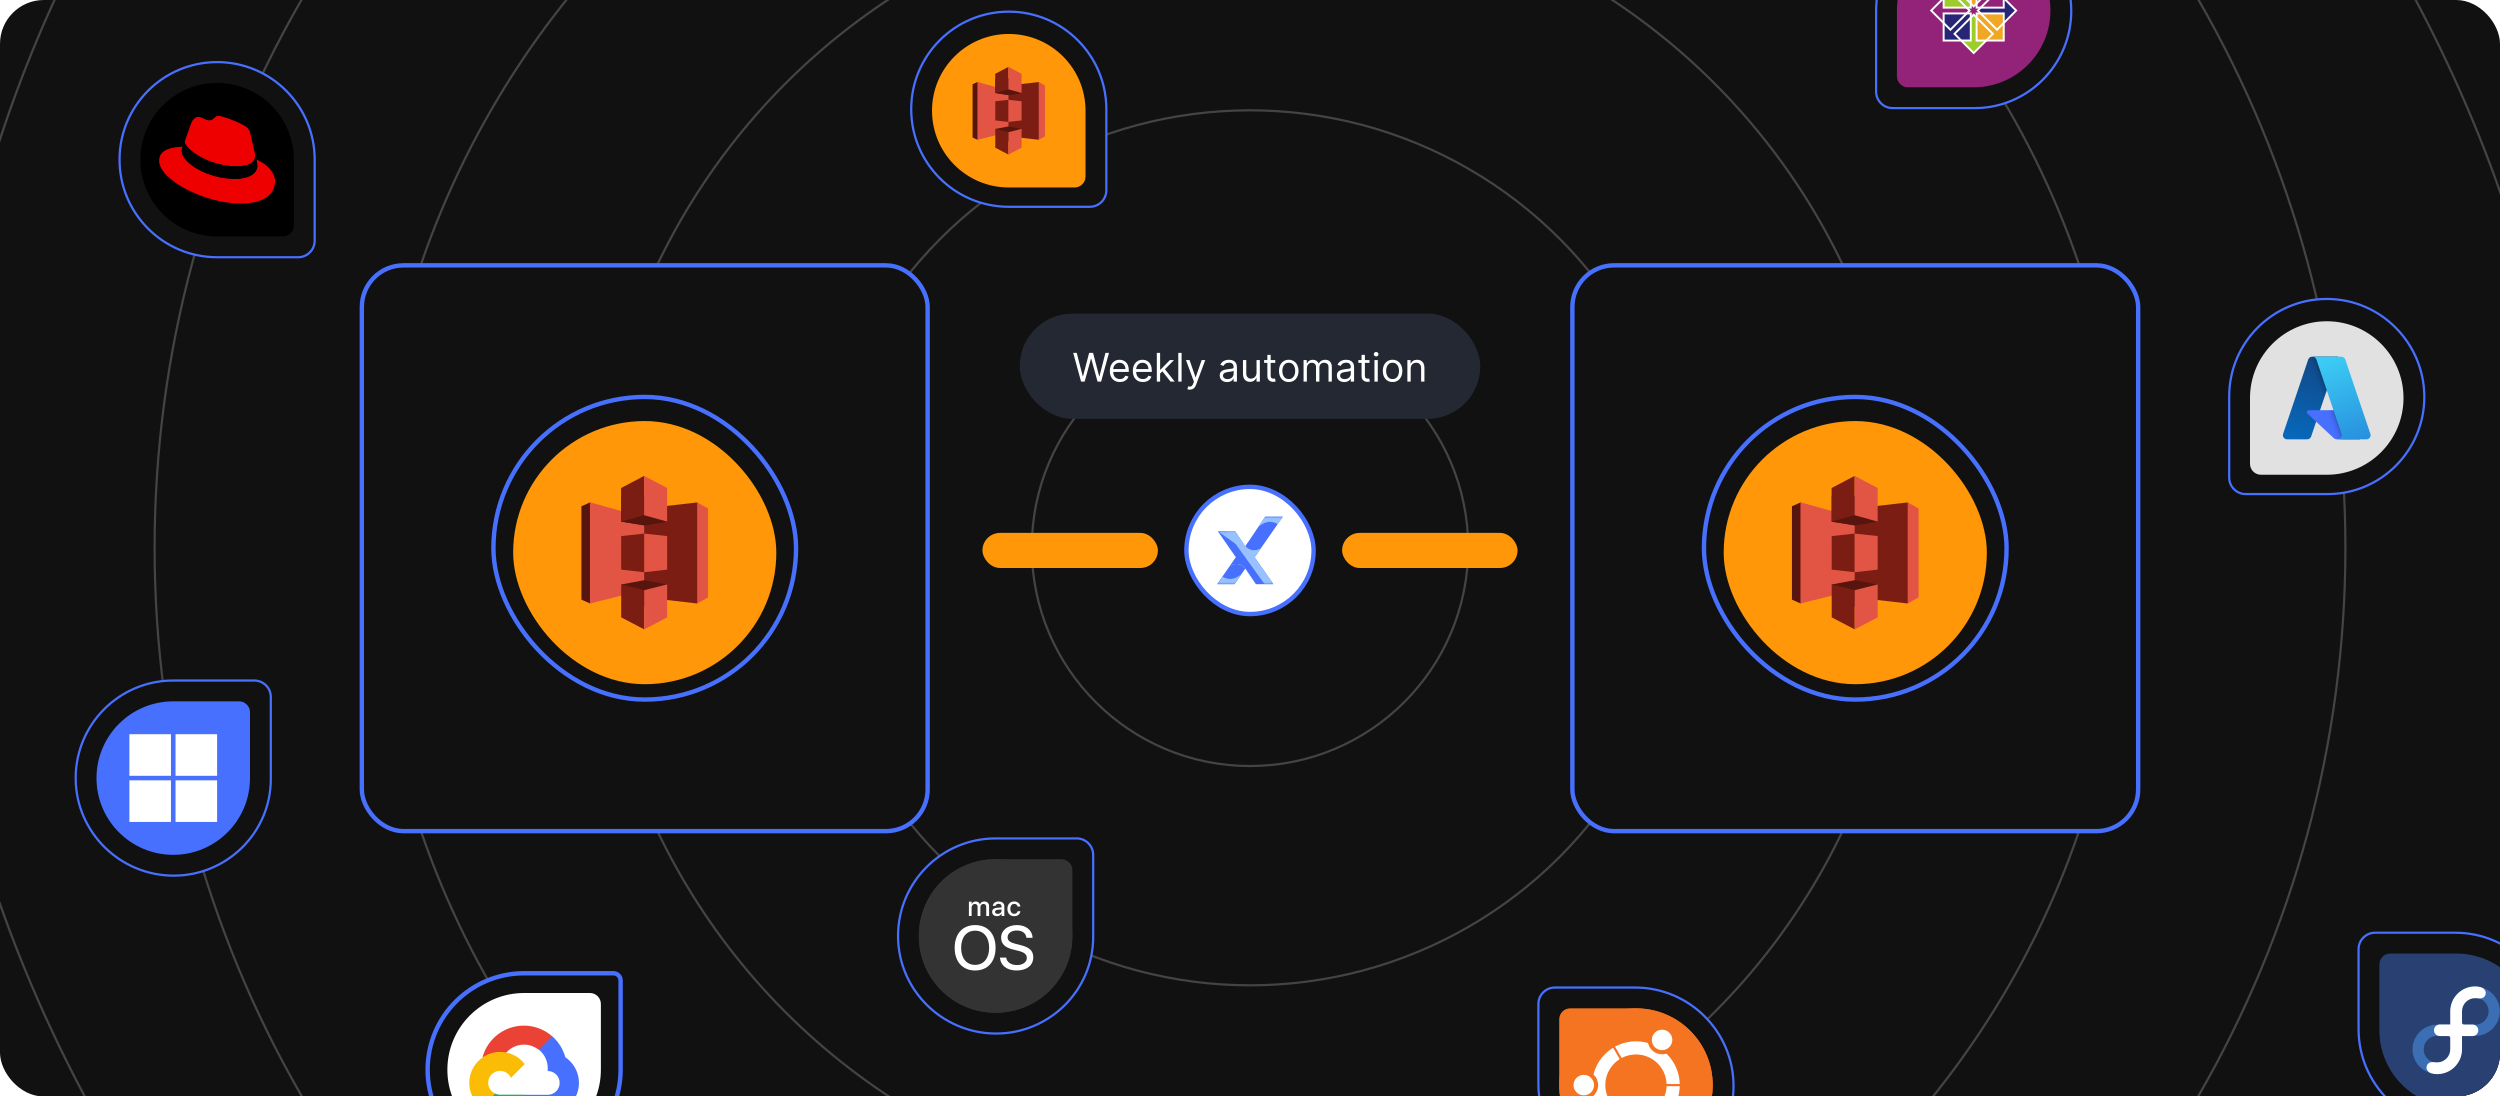 <svg width="1140" height="500" viewBox="0 0 1140 500" fill="none" xmlns="http://www.w3.org/2000/svg">
<g clip-path="url(#clip0_2346_9878)">
<rect width="1140" height="500" rx="20" fill="#111111"/>
<rect x="-29.5" y="-349.692" width="1199" height="1199" rx="599.5" stroke="#444444"/>
<circle cx="570" cy="249.808" r="499.5" stroke="#444444"/>
<circle cx="570" cy="249.808" r="399.5" stroke="#444444"/>
<circle cx="570" cy="249.808" r="299.5" stroke="#444444"/>
<circle cx="570" cy="249.808" r="199.5" stroke="#444444"/>
<circle cx="570" cy="249.808" r="99.5" stroke="#444444"/>
<path d="M54.51 72.808C54.51 48.237 74.429 28.318 99 28.318C123.571 28.318 143.49 48.237 143.49 72.808V109.772C143.49 113.929 140.121 117.298 135.964 117.298H99C74.429 117.298 54.51 97.379 54.51 72.808Z" fill="#111111"/>
<path d="M54.51 72.808C54.51 48.237 74.429 28.318 99 28.318C123.571 28.318 143.49 48.237 143.49 72.808V109.772C143.49 113.929 140.121 117.298 135.964 117.298H99C74.429 117.298 54.51 97.379 54.51 72.808Z" stroke="#4770FF" stroke-width="1.02"/>
<path d="M64 72.808C64 53.478 79.67 37.808 99 37.808C118.33 37.808 134 53.478 134 72.808V102.808C134 105.57 131.761 107.808 129 107.808H99C79.67 107.808 64 92.138 64 72.808Z" fill="black"/>
<path d="M107.848 75.864C111.32 75.864 116.348 75.141 116.348 71.003C116.348 70.686 116.32 70.37 116.265 70.058L114.209 61.058C113.737 59.086 113.32 58.169 109.848 56.447C107.154 55.058 101.293 52.808 99.543 52.808C97.904 52.808 97.431 54.891 95.515 54.891C93.654 54.891 92.293 53.336 90.543 53.336C88.876 53.336 87.793 54.475 86.959 56.808C86.959 56.808 84.626 63.391 84.32 64.364C84.274 64.536 84.256 64.714 84.265 64.891C84.237 67.447 94.32 75.836 107.848 75.864ZM116.876 72.697C117.348 74.975 117.348 75.225 117.348 75.503C117.348 79.391 112.987 81.558 107.237 81.558C94.237 81.558 82.876 73.947 82.876 68.919C82.875 68.222 83.016 67.532 83.293 66.891C78.626 67.114 72.57 67.947 72.57 73.28C72.57 82.03 93.293 92.808 109.681 92.808C122.265 92.808 125.431 87.114 125.431 82.614C125.431 79.086 122.376 75.086 116.876 72.697Z" fill="#EE0000"/>
<path d="M116.879 72.695C117.351 74.973 117.351 75.223 117.351 75.501C117.351 79.39 112.99 81.556 107.24 81.556C94.24 81.556 82.879 73.945 82.879 68.917C82.878 68.22 83.019 67.53 83.296 66.89L84.323 64.362C84.278 64.534 84.259 64.712 84.268 64.89C84.268 67.445 94.351 75.834 107.851 75.834C111.323 75.834 116.351 75.112 116.351 70.973C116.351 70.656 116.323 70.34 116.268 70.028L116.879 72.695Z" fill="black"/>
<path d="M34.51 354.808C34.51 330.237 54.429 310.318 79 310.318H115.964C120.121 310.318 123.49 313.687 123.49 317.844V355.254C123.49 379.575 103.552 399.298 79.224 399.298C54.649 399.298 34.51 379.376 34.51 354.808Z" fill="#111111"/>
<path d="M34.51 354.808C34.51 330.237 54.429 310.318 79 310.318H115.964C120.121 310.318 123.49 313.687 123.49 317.844V355.254C123.49 379.575 103.552 399.298 79.224 399.298C54.649 399.298 34.51 379.376 34.51 354.808Z" stroke="#4770FF" stroke-width="1.02"/>
<path d="M44 354.808C44 335.478 59.67 319.808 79 319.808H109C111.761 319.808 114 322.047 114 324.808V354.808C114 374.138 98.33 389.808 79 389.808C59.67 389.808 44 374.138 44 354.808Z" fill="#4770FF"/>
<path d="M59 334.808H77.962V353.762H59V334.808ZM80.038 334.808H99V353.762H80.038V334.808ZM59 355.846H77.962V374.808H59V355.846ZM80.038 355.846H99V374.808H80.038" fill="white"/>
<path d="M701.51 457.844C701.51 453.687 704.879 450.318 709.036 450.318H745.554C770.372 450.318 790.49 470.436 790.49 495.254C790.49 519.579 770.771 539.298 746.446 539.298C721.628 539.298 701.51 519.18 701.51 494.363V457.844Z" fill="#111111"/>
<path d="M701.51 457.844C701.51 453.687 704.879 450.318 709.036 450.318H745.554C770.372 450.318 790.49 470.436 790.49 495.254C790.49 519.579 770.771 539.298 746.446 539.298C721.628 539.298 701.51 519.18 701.51 494.363V457.844Z" stroke="#4770FF" stroke-width="1.02"/>
<path d="M711 464.808C711 462.047 713.239 459.808 716 459.808H746C765.33 459.808 781 475.478 781 494.808C781 514.138 765.33 529.808 746 529.808C726.67 529.808 711 514.138 711 494.808V464.808Z" fill="#F47421"/>
<path d="M746 529.808C765.33 529.808 781 514.138 781 494.808C781 475.478 765.33 459.808 746 459.808C726.67 459.808 711 475.478 711 494.808C711 514.138 726.67 529.808 746 529.808Z" fill="#F47421"/>
<path d="M746 511.782C755.375 511.782 762.975 504.182 762.975 494.807C762.975 485.432 755.375 477.832 746 477.832C736.625 477.832 729.025 485.432 729.025 494.807C729.025 504.182 736.625 511.782 746 511.782Z" stroke="white" stroke-width="6"/>
<path d="M722.199 501.371C725.824 501.371 728.762 498.433 728.762 494.809C728.762 491.184 725.824 488.246 722.199 488.246C718.575 488.246 715.637 491.184 715.637 494.809C715.637 498.433 718.575 501.371 722.199 501.371Z" fill="#F47421"/>
<path d="M759.221 494.808H766.998H759.221Z" fill="black"/>
<path d="M759.221 494.808H766.998" stroke="#F47421" stroke-width="1.02"/>
<path d="M722.2 499.481C724.78 499.481 726.872 497.389 726.872 494.808C726.872 492.228 724.78 490.136 722.2 490.136C719.619 490.136 717.527 492.228 717.527 494.808C717.527 497.389 719.619 499.481 722.2 499.481Z" fill="white"/>
<path d="M752.215 470.915C750.403 474.054 751.479 478.068 754.617 479.88C757.756 481.692 761.77 480.617 763.582 477.478C765.394 474.339 764.319 470.325 761.18 468.513C758.041 466.701 754.027 467.776 752.215 470.915Z" fill="#F47421"/>
<path d="M753.85 471.86C752.56 474.095 753.326 476.953 755.56 478.243C757.795 479.533 760.653 478.768 761.943 476.533C763.233 474.298 762.468 471.44 760.233 470.15C757.998 468.86 755.14 469.626 753.85 471.86Z" fill="white"/>
<path d="M739.393 483.356L735.504 476.62L739.393 483.356Z" fill="black"/>
<path d="M739.393 483.356L735.504 476.62" stroke="#F47421" stroke-width="1.02"/>
<path d="M855.51 4.808C855.51 -19.763 875.429 -39.682 900 -39.682C924.568 -39.682 944.49 -19.543 944.49 5.032C944.49 29.36 924.767 49.298 900.446 49.298H863.036C858.879 49.298 855.51 45.929 855.51 41.772V4.808Z" fill="#111111"/>
<path d="M855.51 4.808C855.51 -19.763 875.429 -39.682 900 -39.682C924.568 -39.682 944.49 -19.543 944.49 5.032C944.49 29.36 924.767 49.298 900.446 49.298H863.036C858.879 49.298 855.51 45.929 855.51 41.772V4.808Z" stroke="#4770FF" stroke-width="1.02"/>
<path d="M865 4.808C865 -14.522 880.67 -30.192 900 -30.192C919.33 -30.192 935 -14.522 935 4.808C935 24.138 919.33 39.808 900 39.808H870C867.239 39.808 865 37.569 865 34.808V4.808Z" fill="#932279"/>
<path d="M896.846 3.348L898.293 4.786L896.846 6.225H886.662V11.018L880.451 4.786L886.662 -1.34V3.348H896.846ZM901.323 -8.892H913.697V3.483H901.323V-8.892Z" fill="#932279"/>
<path d="M901.459 1.657L900.021 3.103L898.582 1.657V-8.528H893.789L900.021 -14.738L906.147 -8.528H901.459V1.657ZM901.324 6.133H913.698V18.508H901.324V6.133Z" fill="#EFA724"/>
<path d="M903.152 6.269L901.705 4.83L903.152 3.392H913.336V-1.401L919.547 4.83L913.336 10.957V6.269H903.152ZM886.301 6.134H898.675V18.508H886.301V6.134Z" fill="#262577"/>
<path d="M898.54 7.96L899.978 6.512L901.417 7.96V18.144H906.21L899.978 24.354L893.852 18.144H898.54V7.96ZM886.301 -8.892H898.675V3.483H886.301V-8.892Z" fill="#9CCD2A"/>
<path d="M885.859 -9.334H899.118V3.924H885.859V-9.334ZM886.743 3.04H898.234V-8.45H886.743V3.04ZM900.885 -9.334H914.144V3.924H900.885V-9.334ZM901.769 3.04H913.26V-8.45H901.769V3.04ZM900.885 5.692H914.144V18.951H900.885V5.692ZM901.769 18.066H913.26V6.576H901.769V18.066ZM885.859 5.692H899.118V18.951H885.859V5.692ZM886.743 18.066H898.234V6.576H886.743V18.066Z" fill="white"/>
<path d="M889.375 14.183L880 4.808L889.375 -4.567L898.75 4.808L889.375 14.183ZM881.25 4.808L889.375 12.933L897.5 4.808L889.375 -3.317L881.25 4.808ZM900 3.558L890.625 -5.817L900 -15.192L909.375 -5.817L900 3.558ZM891.875 -5.817L900 2.308L908.125 -5.817L900 -13.942L891.875 -5.817ZM910.625 14.183L901.25 4.808L910.625 -4.567L920 4.808L910.625 14.183ZM902.5 4.808L910.625 12.933L918.75 4.808L910.625 -3.317L902.5 4.808ZM900 24.808L890.625 15.433L900 6.058L909.375 15.433L900 24.808ZM891.875 15.433L900 23.558L908.125 15.433L900 7.308L891.875 15.433Z" fill="white"/>
<path d="M1075.51 432.844C1075.51 428.687 1078.88 425.318 1083.04 425.318H1119.55C1144.37 425.318 1164.49 445.436 1164.49 470.254C1164.49 494.579 1144.77 514.298 1120.45 514.298C1095.63 514.298 1075.51 494.18 1075.51 469.363V432.844Z" fill="#111111"/>
<path d="M1075.51 432.844C1075.51 428.687 1078.88 425.318 1083.04 425.318H1119.55C1144.37 425.318 1164.49 445.436 1164.49 470.254C1164.49 494.579 1144.77 514.298 1120.45 514.298C1095.63 514.298 1075.51 494.18 1075.51 469.363V432.844Z" stroke="#4770FF" stroke-width="1.02"/>
<path d="M1085 439.808C1085 437.047 1087.24 434.808 1090 434.808H1120C1139.33 434.808 1155 450.478 1155 469.808C1155 489.138 1139.33 504.808 1120 504.808C1100.67 504.808 1085 489.138 1085 469.808V439.808Z" fill="#294172"/>
<path d="M1111.34 469.8H1120.02V478.482C1120.02 483.275 1116.13 487.164 1111.34 487.164C1106.55 487.164 1102.66 483.275 1102.66 478.482C1102.66 473.689 1106.55 469.8 1111.34 469.8Z" stroke="#3C6EB4" stroke-width="5.1"/>
<path d="M1128.66 469.816H1119.98V461.134C1119.98 456.341 1123.87 452.451 1128.66 452.451C1133.45 452.451 1137.34 456.341 1137.34 461.134C1137.34 465.926 1133.45 469.816 1128.66 469.816Z" stroke="#3C6EB4" stroke-width="5.1"/>
<path d="M1122.68 467.156V478.47C1122.68 484.731 1117.6 489.808 1111.34 489.808C1110.39 489.808 1109.71 489.701 1108.83 489.471C1107.55 489.136 1106.5 488.084 1106.5 486.861C1106.5 485.383 1107.57 484.308 1109.18 484.308C1109.94 484.308 1110.22 484.455 1111.34 484.455C1114.64 484.455 1117.32 481.781 1117.32 478.48V473.279C1117.32 472.813 1116.94 472.436 1116.48 472.436L1112.55 472.435C1111.08 472.435 1109.9 471.267 1109.9 469.798C1109.9 468.32 1111.09 467.156 1112.57 467.156" fill="white"/>
<path d="M1117.32 472.46V461.146C1117.32 454.885 1122.4 449.808 1128.66 449.808C1129.61 449.808 1130.29 449.915 1131.17 450.145C1132.45 450.481 1133.5 451.532 1133.5 452.755C1133.5 454.233 1132.42 455.308 1130.82 455.308C1130.06 455.308 1129.78 455.161 1128.66 455.161C1125.36 455.161 1122.68 457.835 1122.68 461.137V466.337C1122.68 466.803 1123.05 467.18 1123.52 467.18L1127.45 467.181C1128.92 467.181 1130.1 468.35 1130.1 469.818C1130.1 471.296 1128.91 472.46 1127.43 472.46" fill="white"/>
<path d="M409.51 426.808C409.51 402.237 429.429 382.318 454 382.318H490.964C495.121 382.318 498.49 385.687 498.49 389.844V427.254C498.49 451.575 478.552 471.298 454.224 471.298C429.649 471.298 409.51 451.376 409.51 426.808Z" fill="#111111"/>
<path d="M409.51 426.808C409.51 402.237 429.429 382.318 454 382.318H490.964C495.121 382.318 498.49 385.687 498.49 389.844V427.254C498.49 451.575 478.552 471.298 454.224 471.298C429.649 471.298 409.51 451.376 409.51 426.808Z" stroke="#4770FF" stroke-width="1.02"/>
<path d="M419 426.808C419 407.478 434.67 391.808 454 391.808H484C486.761 391.808 489 394.047 489 396.808V426.808C489 446.138 473.33 461.808 454 461.808C434.67 461.808 419 446.138 419 426.808Z" fill="#333333"/>
<path d="M489 426.808C489 407.277 473.533 391.808 454 391.808C434.469 391.808 419 407.277 419 426.808C419 446.341 434.469 461.808 454 461.808C473.531 461.808 489 446.341 489 426.808Z" fill="#333333"/>
<path d="M456.699 416.613H456.73V417.706H457.979V413.207C457.979 412.881 457.916 412.586 457.792 412.322C457.667 412.058 457.49 411.833 457.261 411.646C457.032 411.458 456.754 411.316 456.43 411.214C456.106 411.112 455.745 411.062 455.346 411.062C454.976 411.062 454.634 411.113 454.319 411.214C454.004 411.314 453.733 411.455 453.501 411.637C453.268 411.818 453.085 412.031 452.95 412.277C452.815 412.523 452.743 412.791 452.736 413.081H453.962C453.991 412.94 454.043 412.811 454.12 412.697C454.195 412.581 454.292 412.482 454.409 412.4C454.526 412.317 454.661 412.254 454.814 412.21C454.967 412.166 455.133 412.144 455.31 412.144C455.75 412.144 456.088 412.242 456.328 412.439C456.568 412.635 456.688 412.925 456.688 413.303V413.809L454.919 413.911C454.105 413.964 453.484 414.153 453.055 414.477C452.627 414.8 452.412 415.25 452.412 415.826C452.412 416.12 452.466 416.387 452.576 416.627C452.683 416.866 452.836 417.07 453.031 417.24C453.226 417.409 453.459 417.54 453.732 417.633C454.003 417.726 454.301 417.772 454.628 417.772C454.85 417.772 455.066 417.745 455.277 417.691C455.489 417.637 455.684 417.559 455.864 417.459C456.042 417.358 456.202 417.235 456.346 417.093C456.489 416.95 456.606 416.79 456.699 416.613ZM456.199 416.309C456.046 416.441 455.864 416.544 455.655 416.618C455.447 416.691 455.22 416.728 454.979 416.728C454.601 416.728 454.298 416.646 454.073 416.478C453.847 416.312 453.735 416.087 453.735 415.805C453.735 415.515 453.848 415.289 454.076 415.126C454.304 414.964 454.643 414.868 455.094 414.839L456.688 414.73V415.243C456.688 415.46 456.645 415.659 456.558 415.841C456.472 416.022 456.352 416.178 456.199 416.309Z" fill="white"/>
<path d="M465.35 430.958L463.184 430.417C460.545 429.751 459.463 428.889 459.463 427.431C459.463 425.584 461.184 424.307 463.67 424.307C466.171 424.307 467.85 425.571 468.045 427.626H470.863C470.752 424.211 467.865 421.836 463.727 421.836C459.491 421.836 456.519 424.197 456.519 427.599C456.519 430.363 458.199 432.043 461.893 432.959L464.463 433.598C467.1 434.264 468.24 435.237 468.24 436.847C468.24 438.708 466.364 440.069 463.754 440.069C461.032 440.069 459.046 438.708 458.824 436.652H455.977C456.183 440.249 459.157 442.54 463.53 442.54C468.225 442.54 471.168 440.221 471.169 436.499C471.169 433.583 469.475 431.958 465.35 430.958Z" fill="white"/>
<path d="M451.021 417.708V413.238C451.021 412.911 450.97 412.614 450.869 412.348C450.769 412.081 450.625 411.853 450.437 411.665C450.25 411.478 450.025 411.334 449.761 411.231C449.497 411.127 449.205 411.076 448.883 411.076C448.649 411.076 448.427 411.105 448.215 411.163C448.004 411.222 447.809 411.306 447.632 411.417C447.455 411.527 447.298 411.662 447.161 411.818C447.025 411.974 446.914 412.151 446.83 412.349H446.799C446.667 411.938 446.442 411.623 446.125 411.405C445.81 411.186 445.422 411.076 444.963 411.076C444.75 411.076 444.547 411.103 444.353 411.157C444.161 411.211 443.983 411.289 443.822 411.393C443.66 411.496 443.519 411.619 443.397 411.764C443.274 411.908 443.173 412.075 443.097 412.259H443.073V411.148H441.822V417.706H443.059V413.684C443.059 413.471 443.167 413.273 443.233 413.093C443.301 412.911 443.397 412.755 443.52 412.622C443.642 412.49 443.789 412.387 443.96 412.312C444.133 412.237 444.319 412.199 444.52 412.199C444.713 412.199 444.887 412.229 445.043 412.288C445.197 412.346 445.331 412.429 445.439 412.538C445.548 412.647 445.631 412.778 445.689 412.931C445.748 413.084 445.777 413.255 445.777 413.444V417.708H447.064V413.637C447.064 413.427 447.098 413.234 447.167 413.057C447.235 412.88 447.329 412.727 447.451 412.601C447.571 412.474 447.716 412.375 447.883 412.304C448.05 412.234 448.235 412.198 448.436 412.198C448.847 412.198 449.163 412.316 449.383 412.552C449.605 412.787 449.716 413.121 449.716 413.552V417.708L451.021 417.708Z" fill="white"/>
<path d="M444.662 421.836C438.927 421.836 435.33 425.835 435.33 432.195C435.33 438.555 438.927 442.54 444.662 442.54C450.397 442.54 453.98 438.553 453.98 432.195C453.98 425.835 450.397 421.836 444.662 421.836ZM444.662 439.984C440.732 439.984 438.275 436.97 438.275 432.193C438.275 427.403 440.732 424.389 444.662 424.389C448.578 424.389 451.051 427.403 451.049 432.193C451.049 436.97 448.578 439.984 444.662 439.984Z" fill="white"/>
<path d="M461.187 412.781C461.34 412.586 461.524 412.434 461.74 412.328C461.954 412.221 462.196 412.167 462.461 412.167C462.688 412.167 462.888 412.197 463.068 412.26C463.247 412.322 463.403 412.407 463.536 412.517C463.668 412.626 463.775 412.755 463.856 412.904C463.937 413.052 463.993 413.214 464.025 413.386H465.274C465.245 413.073 465.161 412.775 465.021 412.493C464.88 412.211 464.688 411.965 464.446 411.754C464.205 411.542 463.917 411.374 463.58 411.25C463.244 411.125 462.866 411.062 462.448 411.062C461.984 411.062 461.563 411.142 461.185 411.301C460.807 411.46 460.485 411.686 460.217 411.98C459.948 412.274 459.741 412.628 459.594 413.04C459.448 413.454 459.374 413.916 459.377 414.424C459.377 414.944 459.451 415.411 459.597 415.826C459.744 416.241 459.953 416.594 460.223 416.883C460.493 417.172 460.818 417.396 461.196 417.55C461.575 417.705 461.996 417.782 462.464 417.782C462.858 417.782 463.221 417.727 463.551 417.619C463.881 417.511 464.167 417.357 464.412 417.157C464.655 416.958 464.853 416.718 465.006 416.436C465.158 416.154 465.253 415.842 465.289 415.501H464.038C463.957 415.887 463.784 416.181 463.514 416.382C463.244 416.583 462.896 416.683 462.469 416.683C462.208 416.683 461.968 416.631 461.75 416.529C461.533 416.427 461.346 416.279 461.191 416.085C461.035 415.892 460.915 415.656 460.831 415.376C460.746 415.097 460.704 414.779 460.704 414.425C460.704 414.084 460.746 413.773 460.831 413.493C460.915 413.214 461.034 412.976 461.187 412.781Z" fill="white"/>
<path d="M415.51 49.808C415.51 25.237 435.429 5.318 460 5.318C484.571 5.318 504.49 25.237 504.49 49.808V86.772C504.49 90.929 501.121 94.298 496.964 94.298H460C435.429 94.298 415.51 74.379 415.51 49.808Z" fill="#111111"/>
<path d="M415.51 49.808C415.51 25.237 435.429 5.318 460 5.318C484.571 5.318 504.49 25.237 504.49 49.808V86.772C504.49 90.929 501.121 94.298 496.964 94.298H460C435.429 94.298 415.51 74.379 415.51 49.808Z" stroke="#4770FF" stroke-width="1.02"/>
<g filter="url(#filter0_d_2346_9878)">
<path d="M425 49.808C425 30.478 440.67 14.808 460 14.808C479.33 14.808 495 30.478 495 49.808V79.808C495 82.57 492.761 84.808 490 84.808H460C440.67 84.808 425 69.138 425 49.808Z" fill="#FF9709"/>
<path fill-rule="evenodd" clip-rule="evenodd" d="M473.667 36.725L466.75 49.892L473.667 63.058L476.5 61.474V38.308L473.667 36.725Z" fill="#E25444"/>
<path fill-rule="evenodd" clip-rule="evenodd" d="M473.664 36.725L459.831 38.308L452.789 49.892L459.831 61.474L473.664 63.058V36.725Z" fill="#7B1D13"/>
<path fill-rule="evenodd" clip-rule="evenodd" d="M445.75 36.725L443.5 37.725V62.058L445.75 63.058L459.833 49.892L445.75 36.725Z" fill="#58150D"/>
<path fill-rule="evenodd" clip-rule="evenodd" d="M445.721 36.697L459.853 40.623V59.511L445.721 63.067V36.697Z" fill="#E25444"/>
<path fill-rule="evenodd" clip-rule="evenodd" d="M459.86 42.696L453.859 41.733L459.86 34.919L465.846 41.733L459.86 42.696Z" fill="#58150D"/>
<path fill-rule="evenodd" clip-rule="evenodd" d="M465.846 41.733L459.852 42.711L453.859 41.733V34.919" fill="#58150D"/>
<path fill-rule="evenodd" clip-rule="evenodd" d="M459.86 56.993L453.859 58.104L459.86 63.956L465.846 58.104L459.86 56.993Z" fill="#58150D"/>
<path fill-rule="evenodd" clip-rule="evenodd" d="M459.834 29.808L453.834 32.975V41.724L459.853 40.03L459.834 29.808Z" fill="#7B1D13"/>
<path fill-rule="evenodd" clip-rule="evenodd" d="M459.852 44.844L453.859 45.496V54.232L459.852 54.918V44.844Z" fill="#7B1D13"/>
<path fill-rule="evenodd" clip-rule="evenodd" d="M459.852 59.586L453.859 58.084V66.672L459.852 69.808V59.586Z" fill="#7B1D13"/>
<path fill-rule="evenodd" clip-rule="evenodd" d="M465.845 58.084L459.852 59.587V69.808L465.845 66.672V58.084Z" fill="#E25444"/>
<path fill-rule="evenodd" clip-rule="evenodd" d="M459.852 44.844L465.845 45.496V54.232L459.852 54.918V44.844Z" fill="#E25444"/>
<path fill-rule="evenodd" clip-rule="evenodd" d="M459.834 29.808L465.834 32.975V41.724L459.834 40.058V29.808Z" fill="#E25444"/>
</g>
<path d="M1016.51 180.808C1016.51 156.237 1036.43 136.318 1061 136.318C1085.57 136.318 1105.49 156.458 1105.49 181.032C1105.49 205.36 1085.77 225.298 1061.45 225.298H1024.04C1019.88 225.298 1016.51 221.929 1016.51 217.772V180.808Z" fill="#111111"/>
<path d="M1016.51 180.808C1016.51 156.237 1036.43 136.318 1061 136.318C1085.57 136.318 1105.49 156.458 1105.49 181.032C1105.49 205.36 1085.77 225.298 1061.45 225.298H1024.04C1019.88 225.298 1016.51 221.929 1016.51 217.772V180.808Z" stroke="#4770FF" stroke-width="1.02"/>
<g filter="url(#filter1_d_2346_9878)">
<path d="M1026 180.808C1026 161.478 1041.67 145.808 1061 145.808C1080.33 145.808 1096 161.478 1096 180.808C1096 200.138 1080.33 215.808 1061 215.808H1031C1028.24 215.808 1026 213.57 1026 210.808V180.808Z" fill="#E1E1E1"/>
<path d="M1054.34 161.962H1066.17L1053.88 198.37C1053.76 198.744 1053.52 199.069 1053.2 199.3C1052.88 199.53 1052.49 199.654 1052.1 199.654H1042.88C1042.59 199.654 1042.29 199.583 1042.02 199.446C1041.76 199.31 1041.53 199.112 1041.35 198.869C1041.18 198.626 1041.07 198.345 1041.02 198.049C1040.98 197.753 1041 197.451 1041.1 197.167L1052.55 163.246C1052.67 162.871 1052.91 162.546 1053.23 162.316C1053.56 162.085 1053.94 161.962 1054.34 161.962Z" fill="url(#paint0_linear_2346_9878)"/>
<path d="M1071.54 186.383H1052.77C1052.59 186.383 1052.42 186.435 1052.28 186.533C1052.13 186.631 1052.02 186.77 1051.96 186.933C1051.89 187.095 1051.88 187.273 1051.92 187.443C1051.96 187.613 1052.05 187.768 1052.17 187.887L1064.23 199.145C1064.59 199.473 1065.05 199.655 1065.53 199.655H1076.16L1071.54 186.383Z" fill="#4770FF"/>
<path d="M1054.34 161.961C1053.94 161.96 1053.55 162.086 1053.22 162.322C1052.9 162.557 1052.66 162.889 1052.54 163.27L1041.11 197.136C1041.01 197.42 1040.98 197.725 1041.02 198.025C1041.06 198.324 1041.17 198.61 1041.35 198.857C1041.52 199.104 1041.75 199.305 1042.02 199.444C1042.29 199.582 1042.59 199.654 1042.89 199.654H1052.34C1052.69 199.591 1053.02 199.435 1053.29 199.204C1053.56 198.972 1053.77 198.672 1053.89 198.335L1056.17 191.617L1064.31 199.212C1064.65 199.494 1065.08 199.65 1065.52 199.654H1076.11L1071.47 186.382L1057.93 186.385L1066.22 161.961H1054.34Z" fill="url(#paint1_linear_2346_9878)"/>
<path d="M1069.45 163.243C1069.33 162.87 1069.09 162.545 1068.77 162.315C1068.45 162.085 1068.06 161.961 1067.67 161.961H1054.47C1054.87 161.961 1055.25 162.085 1055.57 162.315C1055.89 162.545 1056.13 162.87 1056.26 163.243L1067.71 197.166C1067.8 197.45 1067.83 197.752 1067.79 198.048C1067.74 198.344 1067.63 198.625 1067.45 198.868C1067.28 199.111 1067.05 199.309 1066.78 199.446C1066.52 199.583 1066.22 199.654 1065.92 199.654H1079.12C1079.42 199.654 1079.71 199.583 1079.98 199.446C1080.24 199.309 1080.47 199.111 1080.65 198.868C1080.82 198.625 1080.94 198.344 1080.98 198.048C1081.02 197.752 1081 197.45 1080.9 197.166L1069.45 163.243Z" fill="url(#paint2_linear_2346_9878)"/>
</g>
<path d="M195 487.808C195 463.508 214.699 443.808 239 443.808H279.714C281.529 443.808 283 445.279 283 447.094V487.808C283 512.109 263.301 531.808 239 531.808C214.699 531.808 195 512.109 195 487.808Z" fill="#111111"/>
<path d="M195 487.808C195 463.508 214.699 443.808 239 443.808H279.714C281.529 443.808 283 445.279 283 447.094V487.808C283 512.109 263.301 531.808 239 531.808C214.699 531.808 195 512.109 195 487.808Z" stroke="#4770FF" stroke-width="2"/>
<path d="M204 487.808C204 468.478 219.67 452.808 239 452.808H269C271.761 452.808 274 455.047 274 457.808V487.808C274 507.138 258.33 522.808 239 522.808C219.67 522.808 204 507.138 204 487.808Z" fill="white"/>
<path d="M245.728 478.769H247.253L251.599 474.423L251.812 472.578C249.322 470.38 246.314 468.853 243.07 468.142C239.826 467.431 236.454 467.558 233.273 468.512C230.092 469.466 227.207 471.215 224.89 473.594C222.573 475.973 220.901 478.904 220.031 482.109C220.515 481.91 221.052 481.878 221.556 482.017L230.249 480.584C230.249 480.584 230.691 479.852 230.92 479.898C232.782 477.852 235.356 476.596 238.115 476.386C240.873 476.176 243.608 477.029 245.758 478.769H245.728Z" fill="#EA4335"/>
<path d="M257.79 482.109C256.791 478.43 254.74 475.123 251.889 472.593L245.789 478.693C247.06 479.732 248.079 481.045 248.768 482.535C249.458 484.025 249.8 485.652 249.769 487.294V488.377C250.482 488.377 251.188 488.517 251.846 488.79C252.505 489.063 253.104 489.463 253.608 489.967C254.112 490.471 254.512 491.069 254.785 491.728C255.057 492.387 255.198 493.093 255.198 493.806C255.198 494.518 255.057 495.224 254.785 495.883C254.512 496.542 254.112 497.14 253.608 497.644C253.104 498.149 252.505 498.548 251.846 498.821C251.188 499.094 250.482 499.235 249.769 499.235H238.911L237.828 500.333V506.844L238.911 507.927H249.769C252.801 507.951 255.76 506.998 258.209 505.209C260.657 503.421 262.465 500.891 263.364 497.996C264.264 495.1 264.208 491.992 263.204 489.131C262.2 486.27 260.302 483.808 257.79 482.109Z" fill="#4770FF"/>
<path d="M228.038 507.866H238.896V499.174H228.038C227.265 499.173 226.5 499.007 225.797 498.686L224.272 499.158L219.895 503.505L219.514 505.03C221.968 506.883 224.963 507.879 228.038 507.866Z" fill="#34A853"/>
<path d="M228.037 479.67C225.095 479.688 222.232 480.624 219.848 482.348C217.464 484.072 215.677 486.497 214.738 489.285C213.8 492.073 213.755 495.085 214.611 497.9C215.467 500.715 217.18 503.192 219.512 504.986L225.811 498.687C225.01 498.326 224.31 497.775 223.769 497.083C223.228 496.391 222.863 495.579 222.705 494.715C222.547 493.851 222.602 492.961 222.863 492.123C223.125 491.284 223.586 490.522 224.207 489.901C224.828 489.28 225.59 488.819 226.429 488.557C227.267 488.296 228.157 488.241 229.021 488.399C229.885 488.557 230.698 488.922 231.389 489.463C232.081 490.003 232.632 490.704 232.993 491.505L239.292 485.206C237.97 483.478 236.266 482.079 234.313 481.119C232.361 480.158 230.213 479.663 228.037 479.67Z" fill="#FBBC05"/>
<rect x="165" y="121" width="258" height="258" rx="19" fill="#111111"/>
<rect x="165" y="121" width="258" height="258" rx="19" stroke="#4770FF" stroke-width="2"/>
<rect x="225" y="181" width="138" height="138" rx="69" fill="#111111"/>
<rect x="225" y="181" width="138" height="138" rx="69" stroke="#4770FF" stroke-width="2"/>
<g filter="url(#filter2_d_2346_9878)">
<rect x="234" y="190" width="120" height="120" rx="60" fill="#FF9709"/>
<path fill-rule="evenodd" clip-rule="evenodd" d="M317.916 227.105L305.812 250.146L317.916 273.187L322.875 270.416V229.876L317.916 227.105Z" fill="#E25444"/>
<path fill-rule="evenodd" clip-rule="evenodd" d="M317.913 227.105L293.705 229.876L281.383 250.146L293.705 270.416L317.913 273.187V227.105Z" fill="#7B1D13"/>
<path fill-rule="evenodd" clip-rule="evenodd" d="M269.062 227.105L265.125 228.855V271.437L269.062 273.187L293.708 250.146L269.062 227.105Z" fill="#58150D"/>
<path fill-rule="evenodd" clip-rule="evenodd" d="M269.012 227.057L293.743 233.927V266.982L269.012 273.204V227.057Z" fill="#E25444"/>
<path fill-rule="evenodd" clip-rule="evenodd" d="M293.755 237.554L283.254 235.869L293.755 223.943L304.23 235.869L293.755 237.554Z" fill="#58150D"/>
<path fill-rule="evenodd" clip-rule="evenodd" d="M304.23 235.869L293.742 237.58L283.254 235.869V223.943" fill="#58150D"/>
<path fill-rule="evenodd" clip-rule="evenodd" d="M293.755 262.573L283.254 264.517L293.755 274.758L304.23 264.517L293.755 262.573Z" fill="#58150D"/>
<path fill-rule="evenodd" clip-rule="evenodd" d="M293.709 215L283.209 220.542V235.854L293.741 232.889L293.709 215Z" fill="#7B1D13"/>
<path fill-rule="evenodd" clip-rule="evenodd" d="M293.742 241.312L283.254 242.453V257.742L293.742 258.942V241.312Z" fill="#7B1D13"/>
<path fill-rule="evenodd" clip-rule="evenodd" d="M293.742 267.112L283.254 264.482V279.512L293.742 285V267.112Z" fill="#7B1D13"/>
<path fill-rule="evenodd" clip-rule="evenodd" d="M304.228 264.482L293.74 267.112V285L304.228 279.512V264.482Z" fill="#E25444"/>
<path fill-rule="evenodd" clip-rule="evenodd" d="M293.74 241.312L304.228 242.453V257.742L293.74 258.942V241.312Z" fill="#E25444"/>
<path fill-rule="evenodd" clip-rule="evenodd" d="M293.709 215L304.209 220.542V235.854L293.709 232.937V215Z" fill="#E25444"/>
</g>
<rect x="465" y="143" width="210" height="48" rx="24" fill="#242832"/>
<path d="M492.963 174L489.384 160.909H490.994L493.73 171.571H493.858L496.645 160.909H498.435L501.222 171.571H501.349L504.085 160.909H505.696L502.116 174H500.48L497.591 163.568H497.489L494.599 174H492.963ZM510.669 174.205C509.723 174.205 508.907 173.996 508.221 173.578C507.539 173.156 507.013 172.568 506.642 171.814C506.276 171.055 506.092 170.173 506.092 169.168C506.092 168.162 506.276 167.276 506.642 166.509C507.013 165.737 507.528 165.136 508.189 164.706C508.854 164.271 509.629 164.054 510.516 164.054C511.027 164.054 511.532 164.139 512.031 164.31C512.529 164.48 512.983 164.757 513.392 165.141C513.801 165.52 514.127 166.023 514.37 166.649C514.613 167.276 514.734 168.047 514.734 168.963V169.602H507.166V168.298H513.2C513.2 167.744 513.089 167.25 512.868 166.815C512.651 166.381 512.339 166.038 511.935 165.786C511.534 165.535 511.061 165.409 510.516 165.409C509.915 165.409 509.395 165.558 508.956 165.857C508.521 166.151 508.187 166.534 507.952 167.007C507.718 167.48 507.601 167.987 507.601 168.528V169.398C507.601 170.139 507.729 170.768 507.984 171.283C508.244 171.795 508.604 172.185 509.065 172.453C509.525 172.717 510.06 172.849 510.669 172.849C511.065 172.849 511.423 172.794 511.743 172.683C512.067 172.568 512.346 172.398 512.58 172.172C512.815 171.942 512.996 171.656 513.124 171.315L514.581 171.724C514.428 172.219 514.17 172.653 513.808 173.028C513.445 173.399 512.998 173.689 512.465 173.898C511.933 174.102 511.334 174.205 510.669 174.205ZM521.146 174.205C520.2 174.205 519.384 173.996 518.697 173.578C518.016 173.156 517.489 172.568 517.119 171.814C516.752 171.055 516.569 170.173 516.569 169.168C516.569 168.162 516.752 167.276 517.119 166.509C517.489 165.737 518.005 165.136 518.665 164.706C519.33 164.271 520.106 164.054 520.992 164.054C521.504 164.054 522.009 164.139 522.507 164.31C523.006 164.48 523.46 164.757 523.869 165.141C524.278 165.52 524.604 166.023 524.847 166.649C525.089 167.276 525.211 168.047 525.211 168.963V169.602H517.643V168.298H523.677C523.677 167.744 523.566 167.25 523.344 166.815C523.127 166.381 522.816 166.038 522.411 165.786C522.011 165.535 521.538 165.409 520.992 165.409C520.391 165.409 519.871 165.558 519.433 165.857C518.998 166.151 518.663 166.534 518.429 167.007C518.195 167.48 518.077 167.987 518.077 168.528V169.398C518.077 170.139 518.205 170.768 518.461 171.283C518.721 171.795 519.081 172.185 519.541 172.453C520.001 172.717 520.536 172.849 521.146 172.849C521.542 172.849 521.9 172.794 522.219 172.683C522.543 172.568 522.822 172.398 523.057 172.172C523.291 171.942 523.472 171.656 523.6 171.315L525.058 171.724C524.904 172.219 524.646 172.653 524.284 173.028C523.922 173.399 523.474 173.689 522.942 173.898C522.409 174.102 521.81 174.205 521.146 174.205ZM528.912 170.42L528.886 168.554H529.193L533.489 164.182H535.355L530.778 168.81H530.651L528.912 170.42ZM527.506 174V160.909H529.014V174H527.506ZM533.744 174L529.909 169.142L530.983 168.094L535.662 174H533.744ZM538.805 160.909V174H537.297V160.909H538.805ZM542.54 177.682C542.284 177.682 542.056 177.661 541.856 177.618C541.656 177.58 541.517 177.541 541.44 177.503L541.824 176.173C542.19 176.267 542.514 176.301 542.795 176.276C543.077 176.25 543.326 176.124 543.543 175.898C543.765 175.677 543.967 175.317 544.151 174.818L544.432 174.051L540.801 164.182H542.438L545.148 172.006H545.25L547.96 164.182H549.597L545.429 175.432C545.241 175.939 545.009 176.359 544.732 176.691C544.455 177.028 544.134 177.277 543.767 177.439C543.405 177.601 542.996 177.682 542.54 177.682ZM559.539 174.23C558.917 174.23 558.353 174.113 557.846 173.879C557.338 173.64 556.936 173.297 556.637 172.849C556.339 172.398 556.19 171.852 556.19 171.213C556.19 170.651 556.301 170.195 556.522 169.845C556.744 169.491 557.04 169.214 557.411 169.014C557.782 168.814 558.191 168.665 558.638 168.567C559.09 168.464 559.544 168.384 560 168.324C560.596 168.247 561.08 168.19 561.451 168.151C561.826 168.109 562.098 168.038 562.269 167.94C562.444 167.842 562.531 167.672 562.531 167.429V167.378C562.531 166.747 562.358 166.257 562.013 165.908C561.672 165.558 561.154 165.384 560.46 165.384C559.74 165.384 559.175 165.541 558.766 165.857C558.357 166.172 558.069 166.509 557.903 166.866L556.471 166.355C556.727 165.759 557.068 165.294 557.494 164.962C557.924 164.625 558.393 164.391 558.9 164.259C559.412 164.122 559.914 164.054 560.409 164.054C560.724 164.054 561.086 164.092 561.495 164.169C561.909 164.241 562.307 164.393 562.691 164.623C563.078 164.853 563.4 165.2 563.656 165.665C563.912 166.129 564.039 166.751 564.039 167.531V174H562.531V172.67H562.454C562.352 172.884 562.181 173.112 561.943 173.354C561.704 173.597 561.387 173.804 560.99 173.974C560.594 174.145 560.11 174.23 559.539 174.23ZM559.77 172.875C560.366 172.875 560.869 172.758 561.278 172.523C561.691 172.289 562.002 171.987 562.211 171.616C562.424 171.245 562.531 170.855 562.531 170.446V169.065C562.467 169.142 562.326 169.212 562.109 169.276C561.896 169.336 561.649 169.389 561.368 169.436C561.091 169.479 560.82 169.517 560.556 169.551C560.296 169.581 560.085 169.607 559.923 169.628C559.531 169.679 559.164 169.762 558.824 169.877C558.487 169.988 558.214 170.156 558.005 170.382C557.801 170.604 557.699 170.906 557.699 171.29C557.699 171.814 557.892 172.21 558.28 172.479C558.672 172.743 559.169 172.875 559.77 172.875ZM572.98 169.986V164.182H574.489V174H572.98V172.338H572.878C572.648 172.837 572.29 173.261 571.804 173.61C571.318 173.955 570.705 174.128 569.963 174.128C569.35 174.128 568.804 173.994 568.327 173.725C567.85 173.452 567.475 173.043 567.202 172.498C566.929 171.948 566.793 171.256 566.793 170.42V164.182H568.301V170.318C568.301 171.034 568.502 171.605 568.902 172.031C569.307 172.457 569.823 172.67 570.449 172.67C570.824 172.67 571.205 172.575 571.593 172.383C571.985 172.191 572.313 171.897 572.578 171.501C572.846 171.104 572.98 170.599 572.98 169.986ZM581.522 164.182V165.46H576.434V164.182H581.522ZM577.917 161.83H579.425V171.188C579.425 171.614 579.487 171.933 579.61 172.146C579.738 172.355 579.9 172.496 580.096 172.568C580.297 172.636 580.507 172.67 580.729 172.67C580.895 172.67 581.032 172.662 581.138 172.645C581.245 172.624 581.33 172.607 581.394 172.594L581.701 173.949C581.598 173.987 581.456 174.026 581.272 174.064C581.089 174.107 580.857 174.128 580.576 174.128C580.15 174.128 579.732 174.036 579.323 173.853C578.918 173.67 578.581 173.391 578.313 173.016C578.049 172.641 577.917 172.168 577.917 171.597V161.83ZM587.674 174.205C586.788 174.205 586.01 173.994 585.341 173.572C584.676 173.15 584.156 172.56 583.781 171.801C583.411 171.043 583.225 170.156 583.225 169.142C583.225 168.119 583.411 167.227 583.781 166.464C584.156 165.701 584.676 165.109 585.341 164.687C586.01 164.265 586.788 164.054 587.674 164.054C588.56 164.054 589.336 164.265 590.001 164.687C590.67 165.109 591.19 165.701 591.56 166.464C591.935 167.227 592.123 168.119 592.123 169.142C592.123 170.156 591.935 171.043 591.56 171.801C591.19 172.56 590.67 173.15 590.001 173.572C589.336 173.994 588.56 174.205 587.674 174.205ZM587.674 172.849C588.347 172.849 588.901 172.677 589.336 172.332C589.771 171.987 590.092 171.533 590.301 170.97C590.51 170.408 590.614 169.798 590.614 169.142C590.614 168.486 590.51 167.874 590.301 167.308C590.092 166.741 589.771 166.283 589.336 165.933C588.901 165.584 588.347 165.409 587.674 165.409C587.001 165.409 586.447 165.584 586.012 165.933C585.577 166.283 585.256 166.741 585.047 167.308C584.838 167.874 584.734 168.486 584.734 169.142C584.734 169.798 584.838 170.408 585.047 170.97C585.256 171.533 585.577 171.987 586.012 172.332C586.447 172.677 587.001 172.849 587.674 172.849ZM594.426 174V164.182H595.883V165.716H596.011C596.215 165.192 596.546 164.785 597.002 164.495C597.458 164.201 598.005 164.054 598.644 164.054C599.292 164.054 599.831 164.201 600.262 164.495C600.696 164.785 601.035 165.192 601.278 165.716H601.38C601.632 165.209 602.009 164.806 602.512 164.508C603.014 164.205 603.617 164.054 604.32 164.054C605.198 164.054 605.916 164.329 606.475 164.879C607.033 165.424 607.312 166.274 607.312 167.429V174H605.803V167.429C605.803 166.705 605.605 166.187 605.209 165.876C604.813 165.565 604.346 165.409 603.809 165.409C603.119 165.409 602.584 165.618 602.205 166.036C601.825 166.449 601.636 166.973 601.636 167.608V174H600.102V167.276C600.102 166.717 599.921 166.268 599.558 165.927C599.196 165.582 598.73 165.409 598.159 165.409C597.767 165.409 597.4 165.513 597.059 165.722C596.722 165.931 596.45 166.221 596.241 166.592C596.036 166.958 595.934 167.382 595.934 167.864V174H594.426ZM612.959 174.23C612.337 174.23 611.773 174.113 611.265 173.879C610.758 173.64 610.356 173.297 610.057 172.849C609.759 172.398 609.61 171.852 609.61 171.213C609.61 170.651 609.721 170.195 609.942 169.845C610.164 169.491 610.46 169.214 610.831 169.014C611.202 168.814 611.611 168.665 612.058 168.567C612.51 168.464 612.964 168.384 613.42 168.324C614.016 168.247 614.5 168.19 614.871 168.151C615.246 168.109 615.518 168.038 615.689 167.94C615.863 167.842 615.951 167.672 615.951 167.429V167.378C615.951 166.747 615.778 166.257 615.433 165.908C615.092 165.558 614.574 165.384 613.88 165.384C613.16 165.384 612.595 165.541 612.186 165.857C611.777 166.172 611.489 166.509 611.323 166.866L609.891 166.355C610.147 165.759 610.488 165.294 610.914 164.962C611.344 164.625 611.813 164.391 612.32 164.259C612.831 164.122 613.334 164.054 613.829 164.054C614.144 164.054 614.506 164.092 614.915 164.169C615.329 164.241 615.727 164.393 616.111 164.623C616.498 164.853 616.82 165.2 617.076 165.665C617.331 166.129 617.459 166.751 617.459 167.531V174H615.951V172.67H615.874C615.772 172.884 615.601 173.112 615.363 173.354C615.124 173.597 614.807 173.804 614.41 173.974C614.014 174.145 613.53 174.23 612.959 174.23ZM613.189 172.875C613.786 172.875 614.289 172.758 614.698 172.523C615.111 172.289 615.422 171.987 615.631 171.616C615.844 171.245 615.951 170.855 615.951 170.446V169.065C615.887 169.142 615.746 169.212 615.529 169.276C615.316 169.336 615.069 169.389 614.787 169.436C614.51 169.479 614.24 169.517 613.976 169.551C613.716 169.581 613.505 169.607 613.343 169.628C612.951 169.679 612.584 169.762 612.243 169.877C611.907 169.988 611.634 170.156 611.425 170.382C611.221 170.604 611.118 170.906 611.118 171.29C611.118 171.814 611.312 172.21 611.7 172.479C612.092 172.743 612.589 172.875 613.189 172.875ZM624.483 164.182V165.46H619.395V164.182H624.483ZM620.877 161.83H622.386V171.188C622.386 171.614 622.448 171.933 622.571 172.146C622.699 172.355 622.861 172.496 623.057 172.568C623.257 172.636 623.468 172.67 623.69 172.67C623.856 172.67 623.993 172.662 624.099 172.645C624.206 172.624 624.291 172.607 624.355 172.594L624.662 173.949C624.559 173.987 624.417 174.026 624.233 174.064C624.05 174.107 623.818 174.128 623.537 174.128C623.11 174.128 622.693 174.036 622.284 173.853C621.879 173.67 621.542 173.391 621.274 173.016C621.01 172.641 620.877 172.168 620.877 171.597V161.83ZM626.752 174V164.182H628.26V174H626.752ZM627.519 162.545C627.225 162.545 626.971 162.445 626.758 162.245C626.549 162.045 626.445 161.804 626.445 161.523C626.445 161.241 626.549 161.001 626.758 160.8C626.971 160.6 627.225 160.5 627.519 160.5C627.813 160.5 628.064 160.6 628.273 160.8C628.486 161.001 628.593 161.241 628.593 161.523C628.593 161.804 628.486 162.045 628.273 162.245C628.064 162.445 627.813 162.545 627.519 162.545ZM635.012 174.205C634.126 174.205 633.348 173.994 632.679 173.572C632.014 173.15 631.494 172.56 631.119 171.801C630.748 171.043 630.563 170.156 630.563 169.142C630.563 168.119 630.748 167.227 631.119 166.464C631.494 165.701 632.014 165.109 632.679 164.687C633.348 164.265 634.126 164.054 635.012 164.054C635.898 164.054 636.674 164.265 637.339 164.687C638.008 165.109 638.528 165.701 638.898 166.464C639.273 167.227 639.461 168.119 639.461 169.142C639.461 170.156 639.273 171.043 638.898 171.801C638.528 172.56 638.008 173.15 637.339 173.572C636.674 173.994 635.898 174.205 635.012 174.205ZM635.012 172.849C635.685 172.849 636.239 172.677 636.674 172.332C637.108 171.987 637.43 171.533 637.639 170.97C637.848 170.408 637.952 169.798 637.952 169.142C637.952 168.486 637.848 167.874 637.639 167.308C637.43 166.741 637.108 166.283 636.674 165.933C636.239 165.584 635.685 165.409 635.012 165.409C634.339 165.409 633.785 165.584 633.35 165.933C632.915 166.283 632.594 166.741 632.385 167.308C632.176 167.874 632.072 168.486 632.072 169.142C632.072 169.798 632.176 170.408 632.385 170.97C632.594 171.533 632.915 171.987 633.35 172.332C633.785 172.677 634.339 172.849 635.012 172.849ZM643.272 168.094V174H641.763V164.182H643.221V165.716H643.349C643.579 165.217 643.928 164.817 644.397 164.514C644.866 164.207 645.471 164.054 646.212 164.054C646.877 164.054 647.459 164.19 647.957 164.463C648.456 164.732 648.844 165.141 649.121 165.69C649.398 166.236 649.536 166.926 649.536 167.761V174H648.028V167.864C648.028 167.092 647.827 166.491 647.427 166.061C647.026 165.626 646.477 165.409 645.778 165.409C645.296 165.409 644.866 165.513 644.487 165.722C644.112 165.931 643.815 166.236 643.598 166.636C643.381 167.037 643.272 167.523 643.272 168.094Z" fill="white"/>
<rect x="448" y="243" width="80" height="16" rx="8" fill="#FF9709"/>
<rect x="541" y="222" width="58" height="58" rx="29" fill="white"/>
<rect x="541" y="222" width="58" height="58" rx="29" stroke="#4770FF" stroke-width="2"/>
<path d="M580.673 266.401H572.704L567.834 259.236C567.834 259.236 565.052 255.32 560.6 258.317L563.528 254.095L555.309 242.237H563.202L567.834 249.154C567.834 249.154 570.588 252.447 574.814 250.203L572.106 254.095L580.673 266.401Z" fill="#4770FF"/>
<path d="M584.997 235.585L574.82 250.203C570.593 252.447 567.84 249.154 567.84 249.154L576.926 235.585H584.997Z" fill="#4770FF"/>
<path d="M567.838 259.236L562.968 266.401H555L560.604 258.317C565.056 255.32 567.838 259.236 567.838 259.236Z" fill="#4770FF"/>
<mask id="mask0_2346_9878" style="mask-type:luminance" maskUnits="userSpaceOnUse" x="559" y="242" width="22" height="25">
<path d="M580.679 242.239H559.262V266.403H580.679V242.239Z" fill="black"/>
<mask id="mask1_2346_9878" style="mask-type:luminance" maskUnits="userSpaceOnUse" x="559" y="242" width="22" height="25">
<path d="M580.681 242.239H559.264V266.403H580.681V242.239Z" fill="white"/>
</mask>
<g mask="url(#mask1_2346_9878)">
<path d="M573.485 232.122L592.095 258.284L566.46 276.519L547.85 250.358L573.485 232.122Z" fill="url(#paint3_linear_2346_9878)"/>
</g>
</mask>
<g mask="url(#mask0_2346_9878)">
<mask id="mask2_2346_9878" style="mask-type:luminance" maskUnits="userSpaceOnUse" x="559" y="242" width="22" height="25">
<path d="M580.681 242.23H559.264V266.394H580.681V242.23Z" fill="white"/>
</mask>
<g mask="url(#mask2_2346_9878)">
<path d="M559.264 242.23L576.697 266.394H580.681L572.114 254.088L574.823 250.196C570.597 252.44 567.843 249.147 567.843 249.147L563.21 242.23H559.264Z" fill="#97C1FF"/>
</g>
</g>
<g opacity="0.5">
<mask id="mask3_2346_9878" style="mask-type:luminance" maskUnits="userSpaceOnUse" x="567" y="247" width="8" height="4">
<path d="M574.828 247.083H567.848V250.981H574.828V247.083Z" fill="white"/>
</mask>
<g mask="url(#mask3_2346_9878)">
<path d="M574.828 250.199C574.828 250.199 569.944 251.135 569.232 247.083L567.848 249.149C567.848 249.149 570.602 252.442 574.828 250.199Z" fill="#4770FF"/>
</g>
</g>
<g opacity="0.5">
<mask id="mask4_2346_9878" style="mask-type:luminance" maskUnits="userSpaceOnUse" x="560" y="257" width="8" height="5">
<path d="M567.835 257.186H560.602V261.974H567.835V257.186Z" fill="white"/>
</mask>
<g mask="url(#mask4_2346_9878)">
<path d="M560.602 258.315C560.602 258.315 565.973 256.644 565.974 261.973L567.835 259.234C567.835 259.235 565.053 255.318 560.602 258.315Z" fill="#4770FF"/>
</g>
</g>
<mask id="mask5_2346_9878" style="mask-type:luminance" maskUnits="userSpaceOnUse" x="573" y="235" width="12" height="6">
<path d="M585 235.585H573.682V240.436H585V235.585Z" fill="black"/>
<mask id="mask6_2346_9878" style="mask-type:luminance" maskUnits="userSpaceOnUse" x="573" y="235" width="12" height="6">
<path d="M584.827 235.585H573.686V240.436H584.827V235.585Z" fill="white"/>
</mask>
<g mask="url(#mask6_2346_9878)">
<path d="M586.916 236.774L582.09 245.23L571.598 239.242L576.423 230.787L586.916 236.774Z" fill="url(#paint4_linear_2346_9878)"/>
</g>
</mask>
<g mask="url(#mask5_2346_9878)">
<mask id="mask7_2346_9878" style="mask-type:luminance" maskUnits="userSpaceOnUse" x="573" y="235" width="13" height="6">
<path d="M585.002 235.585H573.684V240.436H585.002V235.585Z" fill="white"/>
</mask>
<g mask="url(#mask7_2346_9878)">
<path d="M573.684 240.436C573.684 240.436 577.636 236.012 582.649 238.965L585.002 235.585H576.932L573.684 240.436Z" fill="#97C1FF"/>
</g>
</g>
<mask id="mask8_2346_9878" style="mask-type:luminance" maskUnits="userSpaceOnUse" x="555" y="261" width="12" height="6">
<path d="M566.214 261.555H555.072V266.405H566.214V261.555Z" fill="black"/>
<mask id="mask9_2346_9878" style="mask-type:luminance" maskUnits="userSpaceOnUse" x="555" y="261" width="12" height="6">
<path d="M566.21 261.563H555.068V266.414H566.21V261.563Z" fill="white"/>
</mask>
<g mask="url(#mask9_2346_9878)">
<path d="M552.984 265.221L557.81 256.765L568.303 262.753L563.477 271.209L552.984 265.221Z" fill="url(#paint5_linear_2346_9878)"/>
</g>
</mask>
<g mask="url(#mask8_2346_9878)">
<mask id="mask10_2346_9878" style="mask-type:luminance" maskUnits="userSpaceOnUse" x="555" y="261" width="12" height="6">
<path d="M566.212 261.552H555.07V266.403H566.212V261.552Z" fill="white"/>
</mask>
<g mask="url(#mask10_2346_9878)">
<path d="M566.212 261.552C566.212 261.552 562.458 265.943 557.446 262.99L555.07 266.403H562.964L566.212 261.552Z" fill="#97C1FF"/>
</g>
</g>
<mask id="mask11_2346_9878" style="mask-type:luminance" maskUnits="userSpaceOnUse" x="555" y="242" width="20" height="13">
<path d="M574.821 242.238H555.314V254.096H574.821V242.238Z" fill="black"/>
<mask id="mask12_2346_9878" style="mask-type:luminance" maskUnits="userSpaceOnUse" x="555" y="242" width="20" height="13">
<path d="M574.823 242.237H555.316V254.095H574.823V242.237Z" fill="white"/>
</mask>
<g mask="url(#mask12_2346_9878)">
<path d="M577.281 242.772L573.939 258.145L552.852 253.56L556.194 238.188L577.281 242.772Z" fill="url(#paint6_linear_2346_9878)"/>
</g>
</mask>
<g mask="url(#mask11_2346_9878)">
<mask id="mask13_2346_9878" style="mask-type:luminance" maskUnits="userSpaceOnUse" x="555" y="242" width="20" height="13">
<path d="M574.821 242.229H555.314V254.087H574.821V242.229Z" fill="white"/>
</mask>
<g mask="url(#mask13_2346_9878)">
<path d="M555.314 242.229L572.112 254.087L574.821 250.195C570.594 252.439 567.84 249.146 567.84 249.146L563.208 242.229H555.314Z" fill="#97C1FF"/>
</g>
</g>
<mask id="mask14_2346_9878" style="mask-type:luminance" maskUnits="userSpaceOnUse" x="559" y="242" width="22" height="25">
<path d="M580.679 242.239H559.262V266.403H580.679V242.239Z" fill="black"/>
<mask id="mask15_2346_9878" style="mask-type:luminance" maskUnits="userSpaceOnUse" x="559" y="242" width="22" height="25">
<path d="M580.681 242.239H559.264V266.403H580.681V242.239Z" fill="white"/>
</mask>
<g mask="url(#mask15_2346_9878)">
<path d="M573.485 232.122L592.095 258.284L566.46 276.519L547.85 250.358L573.485 232.122Z" fill="url(#paint7_linear_2346_9878)"/>
</g>
</mask>
<g mask="url(#mask14_2346_9878)">
<g opacity="0.25">
<mask id="mask16_2346_9878" style="mask-type:luminance" maskUnits="userSpaceOnUse" x="559" y="242" width="22" height="25">
<path d="M580.681 242.23H559.264V266.394H580.681V242.23Z" fill="white"/>
</mask>
<g mask="url(#mask16_2346_9878)">
<path d="M559.264 242.23L576.697 266.394H580.681L572.114 254.088L574.823 250.196C570.597 252.44 567.843 249.147 567.843 249.147L563.21 242.23H559.264Z" fill="#97C1FF"/>
</g>
</g>
</g>
<mask id="mask17_2346_9878" style="mask-type:luminance" maskUnits="userSpaceOnUse" x="573" y="235" width="12" height="6">
<path d="M585 235.585H573.682V240.436H585V235.585Z" fill="black"/>
<mask id="mask18_2346_9878" style="mask-type:luminance" maskUnits="userSpaceOnUse" x="573" y="235" width="12" height="6">
<path d="M584.827 235.585H573.686V240.436H584.827V235.585Z" fill="white"/>
</mask>
<g mask="url(#mask18_2346_9878)">
<path d="M586.916 236.774L582.09 245.23L571.598 239.242L576.423 230.787L586.916 236.774Z" fill="url(#paint8_linear_2346_9878)"/>
</g>
</mask>
<g mask="url(#mask17_2346_9878)">
<g opacity="0.25">
<mask id="mask19_2346_9878" style="mask-type:luminance" maskUnits="userSpaceOnUse" x="573" y="235" width="13" height="6">
<path d="M585.002 235.585H573.684V240.436H585.002V235.585Z" fill="white"/>
</mask>
<g mask="url(#mask19_2346_9878)">
<path d="M573.684 240.436C573.684 240.436 577.636 236.012 582.649 238.965L585.002 235.585H576.932L573.684 240.436Z" fill="#97C1FF"/>
</g>
</g>
</g>
<mask id="mask20_2346_9878" style="mask-type:luminance" maskUnits="userSpaceOnUse" x="555" y="261" width="12" height="6">
<path d="M566.214 261.555H555.072V266.405H566.214V261.555Z" fill="black"/>
<mask id="mask21_2346_9878" style="mask-type:luminance" maskUnits="userSpaceOnUse" x="555" y="261" width="12" height="6">
<path d="M566.21 261.563H555.068V266.414H566.21V261.563Z" fill="white"/>
</mask>
<g mask="url(#mask21_2346_9878)">
<path d="M552.984 265.221L557.81 256.765L568.303 262.753L563.477 271.209L552.984 265.221Z" fill="url(#paint9_linear_2346_9878)"/>
</g>
</mask>
<g mask="url(#mask20_2346_9878)">
<g opacity="0.25">
<mask id="mask22_2346_9878" style="mask-type:luminance" maskUnits="userSpaceOnUse" x="555" y="261" width="12" height="6">
<path d="M566.212 261.552H555.07V266.403H566.212V261.552Z" fill="white"/>
</mask>
<g mask="url(#mask22_2346_9878)">
<path d="M566.212 261.552C566.212 261.552 562.458 265.943 557.446 262.99L555.07 266.403H562.964L566.212 261.552Z" fill="#97C1FF"/>
</g>
</g>
</g>
<mask id="mask23_2346_9878" style="mask-type:luminance" maskUnits="userSpaceOnUse" x="555" y="242" width="20" height="13">
<path d="M574.821 242.238H555.314V254.096H574.821V242.238Z" fill="black"/>
<mask id="mask24_2346_9878" style="mask-type:luminance" maskUnits="userSpaceOnUse" x="555" y="242" width="20" height="13">
<path d="M574.823 242.237H555.316V254.095H574.823V242.237Z" fill="white"/>
</mask>
<g mask="url(#mask24_2346_9878)">
<path d="M577.281 242.772L573.939 258.145L552.852 253.56L556.194 238.188L577.281 242.772Z" fill="url(#paint10_linear_2346_9878)"/>
</g>
</mask>
<g mask="url(#mask23_2346_9878)">
<g opacity="0.25">
<mask id="mask25_2346_9878" style="mask-type:luminance" maskUnits="userSpaceOnUse" x="555" y="242" width="20" height="13">
<path d="M574.821 242.229H555.314V254.087H574.821V242.229Z" fill="white"/>
</mask>
<g mask="url(#mask25_2346_9878)">
<path d="M555.314 242.229L572.112 254.087L574.821 250.195C570.594 252.439 567.84 249.146 567.84 249.146L563.208 242.229H555.314Z" fill="#97C1FF"/>
</g>
</g>
</g>
<rect x="612" y="243" width="80" height="16" rx="8" fill="#FF9709"/>
<rect x="717" y="121" width="258" height="258" rx="19" fill="#111111"/>
<rect x="717" y="121" width="258" height="258" rx="19" stroke="#4770FF" stroke-width="2"/>
<rect x="777" y="181" width="138" height="138" rx="69" fill="#111111"/>
<rect x="777" y="181" width="138" height="138" rx="69" stroke="#4770FF" stroke-width="2"/>
<g filter="url(#filter3_d_2346_9878)">
<rect x="786" y="190" width="120" height="120" rx="60" fill="#FF9709"/>
<path fill-rule="evenodd" clip-rule="evenodd" d="M869.916 227.105L857.812 250.146L869.916 273.187L874.875 270.416V229.876L869.916 227.105Z" fill="#E25444"/>
<path fill-rule="evenodd" clip-rule="evenodd" d="M869.913 227.105L845.705 229.876L833.383 250.146L845.705 270.416L869.913 273.187V227.105Z" fill="#7B1D13"/>
<path fill-rule="evenodd" clip-rule="evenodd" d="M821.062 227.105L817.125 228.855V271.437L821.062 273.187L845.708 250.146L821.062 227.105Z" fill="#58150D"/>
<path fill-rule="evenodd" clip-rule="evenodd" d="M821.012 227.057L845.743 233.927V266.982L821.012 273.204V227.057Z" fill="#E25444"/>
<path fill-rule="evenodd" clip-rule="evenodd" d="M845.755 237.554L835.254 235.869L845.755 223.943L856.23 235.869L845.755 237.554Z" fill="#58150D"/>
<path fill-rule="evenodd" clip-rule="evenodd" d="M856.23 235.869L845.742 237.58L835.254 235.869V223.943" fill="#58150D"/>
<path fill-rule="evenodd" clip-rule="evenodd" d="M845.755 262.573L835.254 264.517L845.755 274.758L856.23 264.517L845.755 262.573Z" fill="#58150D"/>
<path fill-rule="evenodd" clip-rule="evenodd" d="M845.709 215L835.209 220.542V235.854L845.741 232.889L845.709 215Z" fill="#7B1D13"/>
<path fill-rule="evenodd" clip-rule="evenodd" d="M845.742 241.312L835.254 242.453V257.742L845.742 258.942V241.312Z" fill="#7B1D13"/>
<path fill-rule="evenodd" clip-rule="evenodd" d="M845.742 267.112L835.254 264.482V279.512L845.742 285V267.112Z" fill="#7B1D13"/>
<path fill-rule="evenodd" clip-rule="evenodd" d="M856.228 264.482L845.74 267.112V285L856.228 279.512V264.482Z" fill="#E25444"/>
<path fill-rule="evenodd" clip-rule="evenodd" d="M845.74 241.312L856.228 242.453V257.742L845.74 258.942V241.312Z" fill="#E25444"/>
<path fill-rule="evenodd" clip-rule="evenodd" d="M845.709 215L856.209 220.542V235.854L845.709 232.937V215Z" fill="#E25444"/>
</g>
</g>
<defs>
<filter id="filter0_d_2346_9878" x="424.32" y="14.808" width="71.36" height="71.36" filterUnits="userSpaceOnUse" color-interpolation-filters="sRGB">
<feFlood flood-opacity="0" result="BackgroundImageFix"/>
<feColorMatrix in="SourceAlpha" type="matrix" values="0 0 0 0 0 0 0 0 0 0 0 0 0 0 0 0 0 0 127 0" result="hardAlpha"/>
<feOffset dy="0.68"/>
<feGaussianBlur stdDeviation="0.34"/>
<feComposite in2="hardAlpha" operator="out"/>
<feColorMatrix type="matrix" values="0 0 0 0 0 0 0 0 0 0 0 0 0 0 0 0 0 0 0.15 0"/>
<feBlend mode="normal" in2="BackgroundImageFix" result="effect1_dropShadow_2346_9878"/>
<feBlend mode="normal" in="SourceGraphic" in2="effect1_dropShadow_2346_9878" result="shape"/>
</filter>
<filter id="filter1_d_2346_9878" x="1024.3" y="144.788" width="73.4" height="73.4" filterUnits="userSpaceOnUse" color-interpolation-filters="sRGB">
<feFlood flood-opacity="0" result="BackgroundImageFix"/>
<feColorMatrix in="SourceAlpha" type="matrix" values="0 0 0 0 0 0 0 0 0 0 0 0 0 0 0 0 0 0 127 0" result="hardAlpha"/>
<feOffset dy="0.68"/>
<feGaussianBlur stdDeviation="0.85"/>
<feComposite in2="hardAlpha" operator="out"/>
<feColorMatrix type="matrix" values="0 0 0 0 0 0 0 0 0 0 0 0 0 0 0 0 0 0 0.1 0"/>
<feBlend mode="normal" in2="BackgroundImageFix" result="effect1_dropShadow_2346_9878"/>
<feBlend mode="normal" in="SourceGraphic" in2="effect1_dropShadow_2346_9878" result="shape"/>
</filter>
<filter id="filter2_d_2346_9878" x="232" y="190" width="124" height="124" filterUnits="userSpaceOnUse" color-interpolation-filters="sRGB">
<feFlood flood-opacity="0" result="BackgroundImageFix"/>
<feColorMatrix in="SourceAlpha" type="matrix" values="0 0 0 0 0 0 0 0 0 0 0 0 0 0 0 0 0 0 127 0" result="hardAlpha"/>
<feOffset dy="2"/>
<feGaussianBlur stdDeviation="1"/>
<feComposite in2="hardAlpha" operator="out"/>
<feColorMatrix type="matrix" values="0 0 0 0 0 0 0 0 0 0 0 0 0 0 0 0 0 0 0.15 0"/>
<feBlend mode="normal" in2="BackgroundImageFix" result="effect1_dropShadow_2346_9878"/>
<feBlend mode="normal" in="SourceGraphic" in2="effect1_dropShadow_2346_9878" result="shape"/>
</filter>
<filter id="filter3_d_2346_9878" x="784" y="190" width="124" height="124" filterUnits="userSpaceOnUse" color-interpolation-filters="sRGB">
<feFlood flood-opacity="0" result="BackgroundImageFix"/>
<feColorMatrix in="SourceAlpha" type="matrix" values="0 0 0 0 0 0 0 0 0 0 0 0 0 0 0 0 0 0 127 0" result="hardAlpha"/>
<feOffset dy="2"/>
<feGaussianBlur stdDeviation="1"/>
<feComposite in2="hardAlpha" operator="out"/>
<feColorMatrix type="matrix" values="0 0 0 0 0 0 0 0 0 0 0 0 0 0 0 0 0 0 0.15 0"/>
<feBlend mode="normal" in2="BackgroundImageFix" result="effect1_dropShadow_2346_9878"/>
<feBlend mode="normal" in="SourceGraphic" in2="effect1_dropShadow_2346_9878" result="shape"/>
</filter>
<linearGradient id="paint0_linear_2346_9878" x1="1058.65" y1="164.755" x2="1046.36" y2="201.072" gradientUnits="userSpaceOnUse">
<stop stop-color="#114A8B"/>
<stop offset="1" stop-color="#0669BC"/>
</linearGradient>
<linearGradient id="paint1_linear_2346_9878" x1="1062.49" y1="181.679" x2="1059.65" y2="182.641" gradientUnits="userSpaceOnUse">
<stop stop-opacity="0.3"/>
<stop offset="0.071" stop-opacity="0.2"/>
<stop offset="0.321" stop-opacity="0.1"/>
<stop offset="0.623" stop-opacity="0.05"/>
<stop offset="1" stop-opacity="0"/>
</linearGradient>
<linearGradient id="paint2_linear_2346_9878" x1="1060.92" y1="163.695" x2="1074.42" y2="199.646" gradientUnits="userSpaceOnUse">
<stop stop-color="#3CCBF4"/>
<stop offset="1" stop-color="#2892DF"/>
</linearGradient>
<linearGradient id="paint3_linear_2346_9878" x1="557.347" y1="236.564" x2="579.291" y2="267.411" gradientUnits="userSpaceOnUse">
<stop stop-color="#848484"/>
<stop offset="1"/>
</linearGradient>
<linearGradient id="paint4_linear_2346_9878" x1="585.068" y1="227.814" x2="576.155" y2="243.434" gradientUnits="userSpaceOnUse">
<stop stop-color="white"/>
<stop offset="1"/>
</linearGradient>
<linearGradient id="paint5_linear_2346_9878" x1="554.842" y1="274.172" x2="563.756" y2="258.552" gradientUnits="userSpaceOnUse">
<stop stop-color="white"/>
<stop offset="1"/>
</linearGradient>
<linearGradient id="paint6_linear_2346_9878" x1="570.03" y1="225.249" x2="563.667" y2="254.52" gradientUnits="userSpaceOnUse">
<stop stop-color="white"/>
<stop offset="1"/>
</linearGradient>
<linearGradient id="paint7_linear_2346_9878" x1="557.347" y1="236.564" x2="579.291" y2="267.411" gradientUnits="userSpaceOnUse">
<stop stop-color="#848484"/>
<stop offset="1"/>
</linearGradient>
<linearGradient id="paint8_linear_2346_9878" x1="585.068" y1="227.814" x2="576.155" y2="243.434" gradientUnits="userSpaceOnUse">
<stop stop-color="white"/>
<stop offset="1"/>
</linearGradient>
<linearGradient id="paint9_linear_2346_9878" x1="554.842" y1="274.172" x2="563.756" y2="258.552" gradientUnits="userSpaceOnUse">
<stop stop-color="white"/>
<stop offset="1"/>
</linearGradient>
<linearGradient id="paint10_linear_2346_9878" x1="570.03" y1="225.249" x2="563.667" y2="254.52" gradientUnits="userSpaceOnUse">
<stop stop-color="white"/>
<stop offset="1"/>
</linearGradient>
<clipPath id="clip0_2346_9878">
<rect width="1140" height="500" rx="20" fill="white"/>
</clipPath>
</defs>
</svg>
